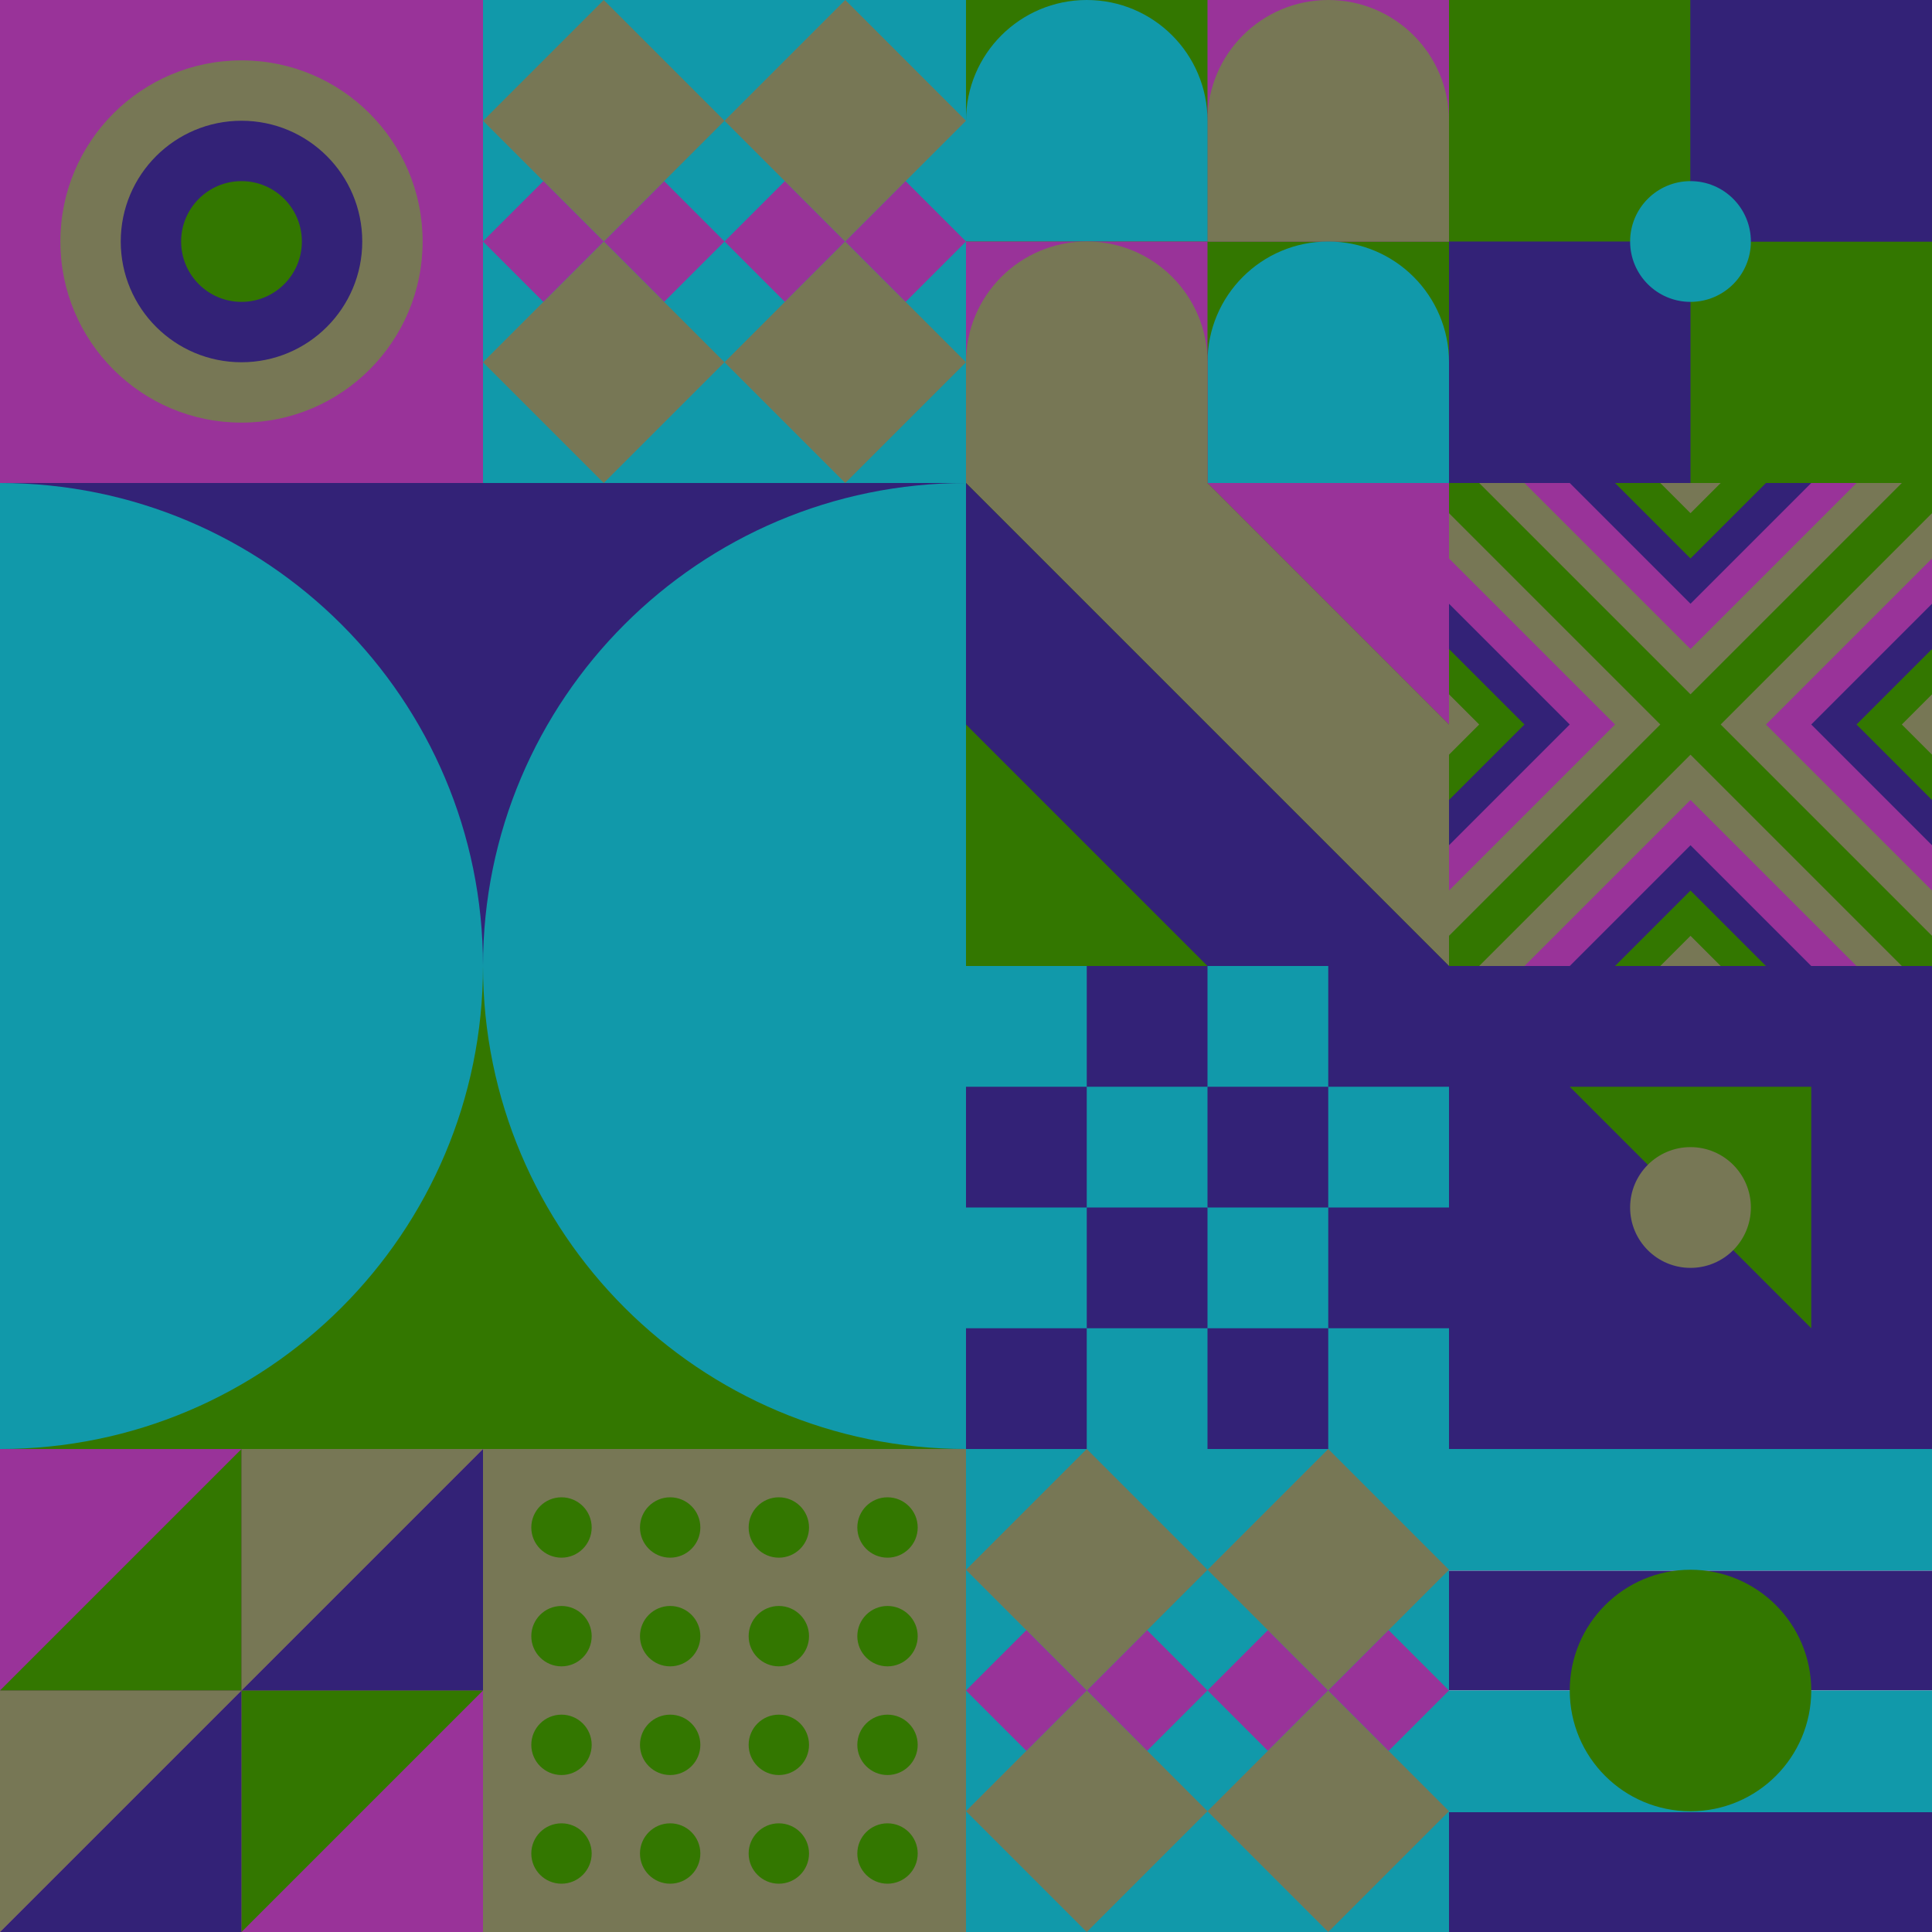 <svg id="geo" xmlns="http://www.w3.org/2000/svg" width="1280" height="1280" viewBox="0 0 1280 1280" fill="none" style="width:640px;height:640px"><g class="svg-image"><g class="block-0" transform="translate(0,0), scale(1), rotate(90, 160, 160)" height="320" width="320" clip-path="url(#trim)"><style>@keyframes geo-27a0_t{0%,9.091%{transform:translate(160px,160px) scale(1,1)}33.333%,42.424%,66.667%,75.757%,to{transform:translate(160px,160px) scale(1.5,1.5)}}@keyframes geo-27a1_t{0%,9.091%{transform:translate(160px,160px) scale(1,1)}33.333%,42.424%{transform:translate(160px,160px) scale(2,2)}66.667%,75.757%,to{transform:translate(160px,160px) scale(3,3)}}@keyframes geo-27a2_t{0%,9.091%{transform:translate(160px,160px) scale(0,0)}33.333%,42.424%{transform:translate(160px,160px) scale(1,1)}66.667%,75.757%{transform:translate(160px,160px) scale(2,2)}to{transform:translate(160px,160px) scale(3,3)}}@keyframes geo-27a3_t{0%,33.333%,42.424%,9.091%{transform:translate(160px,160px) scale(0,0)}66.667%,75.757%{transform:translate(160px,160px) scale(1,1)}to{transform:translate(160px,160px) scale(2,2)}}@keyframes geo-27a4_t{0%,33.333%,42.424%,9.091%{transform:translate(160px,160px) scale(0,0)}66.667%,75.757%{transform:translate(160px,160px) scale(1,1)}to{transform:translate(160px,160px) scale(2,2)}}@keyframes geo-27a5_t{0%,33.333%,42.424%,66.667%,75.757%,9.091%{transform:translate(160px,160px) scale(0,0)}to{transform:translate(160px,160px) scale(1,1)}}</style><rect width="320" height="320" fill="#993399"/><circle cx="160" cy="160" fill="#777755" r="120"/><circle fill="#332277" transform="translate(160 160)" style="animation:3.3s ease-in-out infinite both geo-27a0_t" r="80"/><circle fill="#337700" transform="translate(160 160)" style="animation:3.3s ease-in-out infinite both geo-27a1_t" r="40"/><circle fill="#777755" transform="matrix(0 0 0 0 160 160)" style="animation:3.3s ease-in-out infinite both geo-27a2_t" r="40"/><circle fill="#332277" transform="matrix(0 0 0 0 160 160)" style="animation:3.3s ease-in-out infinite both geo-27a3_t" r="40"/><circle fill="#332277" transform="matrix(0 0 0 0 160 160)" style="animation:3.3s ease-in-out infinite both geo-27a4_t" r="40"/><circle fill="#337700" transform="matrix(0 0 0 0 160 160)" style="animation:3.3s ease-in-out infinite both geo-27a5_t" r="40"/></g><g class="block-1" transform="translate(320,0), scale(1), rotate(0, 160, 160)" height="320" width="320" clip-path="url(#trim)"><rect width="320" height="320" fill="#1199aa"/><path d="M80 160L120 120L160 160L120 200L80 160Z" fill="#993399"/><path d="M160 160L200 120L240 160L200 200L160 160Z" fill="#993399"/><path d="M160 80L240 0L320 80L240 160L160 80Z" fill="#777755"/><path d="M160 240L240 160L320 240L240 320L160 240Z" fill="#777755"/><path d="M0 80L80 0L160 80L80 160L0 80Z" fill="#777755"/><path d="M0 240L80 160L160 240L80 320L0 240Z" fill="#777755"/><path d="M240 160L280 120L320 160L280 200L240 160Z" fill="#993399"/><path d="M0 160L40 120L80 160L40 200L0 160Z" fill="#993399"/></g><g class="block-2" transform="translate(640,0), scale(1), rotate(0, 160, 160)" height="320" width="320" clip-path="url(#trim)"><rect width="320" height="320" fill="#777755"/><rect y="320" width="320" height="320" transform="rotate(-90 0 320)" fill="#337700"/><rect x="160" y="160" width="160" height="160" transform="rotate(-90 160 160)" fill="#993399"/><path d="M160 160V80C160 35.817 195.817 0 240 0C284.183 0 320 35.817 320 80V160H160Z" fill="#777755"/><path d="M160 320V240C160 195.817 195.817 160 240 160C284.183 160 320 195.817 320 240V320H160Z" fill="#1199aa"/><path d="M160 160V80C160 35.817 124.183 0 80 0C35.817 0 0 35.817 0 80V160H160Z" fill="#1199aa"/><rect y="320" width="160" height="160" transform="rotate(-90 0 320)" fill="#993399"/><path d="M160 320V240C160 195.817 124.183 160 80 160C35.817 160 0 195.817 0 240V320H160Z" fill="#777755"/></g><g class="block-3" transform="translate(960,0), scale(1), rotate(270, 160, 160)" height="320" width="320" clip-path="url(#trim)"><rect width="320" height="320" fill="#777755"/><rect y="320" width="320" height="320" transform="rotate(-90 0 320)" fill="#332277"/><rect x="160" y="160" width="160" height="160" transform="rotate(-90 160 160)" fill="#337700"/><rect width="160" height="160" transform="matrix(0 -1 -1 0 160 320)" fill="#337700"/><rect width="160" height="160" transform="matrix(0 -1 -1 0 320 320)" fill="#332277"/><circle cx="160" cy="160" r="40" fill="#1199aa"/></g><g class="block-4" transform="translate(0,320), scale(2), rotate(90, 160, 160)" height="640" width="640" clip-path="url(#trim)"><rect width="320" height="320" fill="#777755"/><rect y="320" width="320" height="320" transform="rotate(-90 0 320)" fill="#337700"/><path d="M160 320V160C248.366 160 320 231.634 320 320H160Z" fill="#1199aa"/><path d="M160 0V160C248.366 160 320 88.366 320 0L160 0Z" fill="#1199aa"/><rect y="320" width="320" height="160" transform="rotate(-90 0 320)" fill="#332277"/><path d="M160 320V160C71.634 160 0 231.634 0 320H160Z" fill="#1199aa"/><path d="M160 0V160C71.634 160 0 88.366 0 0L160 0Z" fill="#1199aa"/></g><g class="block-5" transform="translate(640,320), scale(1), rotate(0, 160, 160)" height="320" width="320" clip-path="url(#trim)"><rect width="320" height="320" fill="#332277"/><rect width="320" height="320" fill="#337700"/><path d="M160 0H0L320 320V160L160 0Z" fill="#777755"/><path d="M0 0V160L160 320H320L0 0Z" fill="#332277"/><path d="M320 160V0H160L320 160Z" fill="#993399"/></g><g class="block-6" transform="translate(960,320), scale(1), rotate(0, 160, 160)" height="320" width="320" clip-path="url(#trim)"><rect width="320" height="320" fill="#777755"/><rect width="320" height="320" fill="#337700"/><path d="m160 180 140 140H20l140-140Z" fill="#777755"/><path d="m160 210 110 110H50l110-110Z" fill="#993399"/><path d="m160 240 80 80H80l80-80Z" fill="#332277"/><path d="m160 270 50 50H110l50-50Z" fill="#337700"/><path d="m160 300 20 20h-40l20-20ZM180 160 320 20v280L180 160Z" fill="#777755"/><path d="M210 160 320 50v220L210 160Z" fill="#993399"/><path d="m240 160 80-80v160l-80-80Z" fill="#332277"/><path d="m270 160 50-50v100l-50-50Z" fill="#337700"/><path d="m300 160 20-20v40l-20-20ZM140 160 0 20v280l140-140Z" fill="#777755"/><path d="M110 160 0 50v220l110-110Z" fill="#993399"/><path d="M80 160 0 80v160l80-80Z" fill="#332277"/><path d="M50 160 0 110v100l50-50Z" fill="#337700"/><path d="M20 160 0 140v40l20-20ZM160 140 20 0h280L160 140Z" fill="#777755"/><path d="M160 110 50 0h220L160 110Z" fill="#993399"/><path d="M160 80 80 0h160l-80 80Z" fill="#332277"/><path d="M160 50 110 0h100l-50 50Z" fill="#337700"/><path d="M160 20 140 0h40l-20 20Z" fill="#777755"/></g><g class="block-7" transform="translate(640,640), scale(1), rotate(270, 160, 160)" height="320" width="320" clip-path="url(#trim)"><rect width="320" height="320" fill="white"/><rect y="320" width="320" height="320" transform="rotate(-90 0 320)" fill="#1199aa"/><rect y="80" width="80" height="80" transform="rotate(-90 0 80)" fill="#332277"/><rect x="160" y="80" width="80" height="80" transform="rotate(-90 160 80)" fill="#332277"/><rect x="80" y="160" width="80" height="80" transform="rotate(-90 80 160)" fill="#332277"/><rect x="240" y="160" width="80" height="80" transform="rotate(-90 240 160)" fill="#332277"/><rect y="240" width="80" height="80" transform="rotate(-90 0 240)" fill="#332277"/><rect x="160" y="240" width="80" height="80" transform="rotate(-90 160 240)" fill="#332277"/><rect x="80" y="320" width="80" height="80" transform="rotate(-90 80 320)" fill="#332277"/><rect x="240" y="320" width="80" height="80" transform="rotate(-90 240 320)" fill="#332277"/></g><g class="block-8" transform="translate(960,640), scale(1), rotate(0, 160, 160)" height="320" width="320" clip-path="url(#trim)"><style>@keyframes geo-70a0_t{0%,6.818%{transform:translate(160px,160px) rotate(0deg) translate(-160px,-160px);animation-timing-function:cubic-bezier(.4,0,.6,1)}25%,31.818%{transform:translate(160px,160px) rotate(90deg) translate(-160px,-160px);animation-timing-function:cubic-bezier(.4,0,.6,1)}50%,56.818%{transform:translate(160px,160px) rotate(180deg) translate(-160px,-160px);animation-timing-function:cubic-bezier(.4,0,.6,1)}75%,81.818%{transform:translate(160px,160px) rotate(270deg) translate(-160px,-160px);animation-timing-function:cubic-bezier(.4,0,.6,1)}to{transform:translate(160px,160px) rotate(360deg) translate(-160px,-160px)}}</style><rect width="320" height="320" fill="#332277"/><path d="M240 240V80H80l160 160Z" fill="#337700" style="animation:4.4s linear infinite both geo-70a0_t"/><circle cx="160" cy="160" fill="#777755" r="40"/></g><g class="block-9" transform="translate(0,960), scale(1), rotate(90, 160, 160)" height="320" width="320" clip-path="url(#trim)"><style>@keyframes geo-55a0_t{0%,to{transform:translate(0,0)}13.636%{transform:translate(0,0);animation-timing-function:cubic-bezier(.4,0,.6,1)}50%,63.636%{transform:translate(160px,0);animation-timing-function:cubic-bezier(.4,0,.6,1)}}@keyframes geo-55a1_t{0%,to{transform:translate(0,0)}13.636%{transform:translate(0,0);animation-timing-function:cubic-bezier(.4,0,.6,1)}50%,63.636%{transform:translate(-160px,0);animation-timing-function:cubic-bezier(.4,0,.6,1)}}</style><rect width="320" height="320" fill="#993399"/><rect width="320" height="320" fill="#993399"/><path d="M320 320V160H160l160 160ZM160 160V0H0l160 160Z" fill="#332277"/><path d="M160 160v160h160L160 160ZM0 0v160h160L0 0Z" fill="#777755"/><path d="M160 320V160H0l160 160Z" fill="#337700" style="animation:2.2s linear infinite both geo-55a0_t"/><path d="M160 0v160h160L160 0Z" fill="#337700" style="animation:2.2s linear infinite both geo-55a1_t"/></g><g class="block-10" transform="translate(320,960), scale(1), rotate(0, 160, 160)" height="320" width="320" clip-path="url(#trim)"><rect width="320" height="320" fill="#777755"/><path fill-rule="evenodd" clip-rule="evenodd" d="M196 72c11.046 0 20-8.954 20-20s-8.954-20-20-20-20 8.954-20 20 8.954 20 20 20ZM52 144c11.046 0 20-8.954 20-20s-8.954-20-20-20-20 8.954-20 20 8.954 20 20 20Zm236-92c0 11.046-8.954 20-20 20s-20-8.954-20-20 8.954-20 20-20 20 8.954 20 20ZM124 72c11.046 0 20-8.954 20-20s-8.954-20-20-20-20 8.954-20 20 8.954 20 20 20ZM72 52c0 11.046-8.954 20-20 20s-20-8.954-20-20 8.954-20 20-20 20 8.954 20 20Zm124 92c11.046 0 20-8.954 20-20s-8.954-20-20-20-20 8.954-20 20 8.954 20 20 20Zm92-20c0 11.046-8.954 20-20 20s-20-8.954-20-20 8.954-20 20-20 20 8.954 20 20Zm-164 20c11.046 0 20-8.954 20-20s-8.954-20-20-20-20 8.954-20 20 8.954 20 20 20Zm92 52c0 11.046-8.954 20-20 20s-20-8.954-20-20 8.954-20 20-20 20 8.954 20 20Zm52 20c11.046 0 20-8.954 20-20s-8.954-20-20-20-20 8.954-20 20 8.954 20 20 20Zm-124-20c0 11.046-8.954 20-20 20s-20-8.954-20-20 8.954-20 20-20 20 8.954 20 20Zm-92 20c11.046 0 20-8.954 20-20s-8.954-20-20-20-20 8.954-20 20 8.954 20 20 20Zm164 52c0 11.046-8.954 20-20 20s-20-8.954-20-20 8.954-20 20-20 20 8.954 20 20Zm52 20c11.046 0 20-8.954 20-20s-8.954-20-20-20-20 8.954-20 20 8.954 20 20 20Zm-124-20c0 11.046-8.954 20-20 20s-20-8.954-20-20 8.954-20 20-20 20 8.954 20 20Zm-92 20c11.046 0 20-8.954 20-20s-8.954-20-20-20-20 8.954-20 20 8.954 20 20 20Z" fill="#337700"/></g><g class="block-11" transform="translate(640,960), scale(1), rotate(0, 160, 160)" height="320" width="320" clip-path="url(#trim)"><rect width="320" height="320" fill="#1199aa"/><path d="M80 160L120 120L160 160L120 200L80 160Z" fill="#993399"/><path d="M160 160L200 120L240 160L200 200L160 160Z" fill="#993399"/><path d="M160 80L240 0L320 80L240 160L160 80Z" fill="#777755"/><path d="M160 240L240 160L320 240L240 320L160 240Z" fill="#777755"/><path d="M0 80L80 0L160 80L80 160L0 80Z" fill="#777755"/><path d="M0 240L80 160L160 240L80 320L0 240Z" fill="#777755"/><path d="M240 160L280 120L320 160L280 200L240 160Z" fill="#993399"/><path d="M0 160L40 120L80 160L40 200L0 160Z" fill="#993399"/></g><g class="block-12" transform="translate(960,960), scale(1), rotate(90, 160, 160)" height="320" width="320" clip-path="url(#trim)"><rect width="320" height="320" fill="white"/><rect y="320" width="320" height="80.64" transform="rotate(-90 0 320)" fill="#1199aa"/><rect x="80.64" y="320" width="320" height="79.36" transform="rotate(-90 80.64 320)" fill="#332277"/><rect x="160" y="320" width="320" height="80.64" transform="rotate(-90 160 320)" fill="#1199aa"/><rect x="240.64" y="320" width="320" height="79.36" transform="rotate(-90 240.64 320)" fill="#332277"/><circle cx="160" cy="160" r="80" fill="#337700"/></g></g><clipPath id="trim"><rect width="320" height="320" fill="white"/></clipPath><filter id="noiseFilter"><feTurbulence baseFrequency="0.5" result="noise"/><feColorMatrix type="saturate" values="0.10"/><feBlend in="SourceGraphic" in2="noise" mode="multiply"/></filter><rect transform="translate(0,0)" height="1280" width="1280" filter="url(#noiseFilter)" opacity="0.4"/></svg>